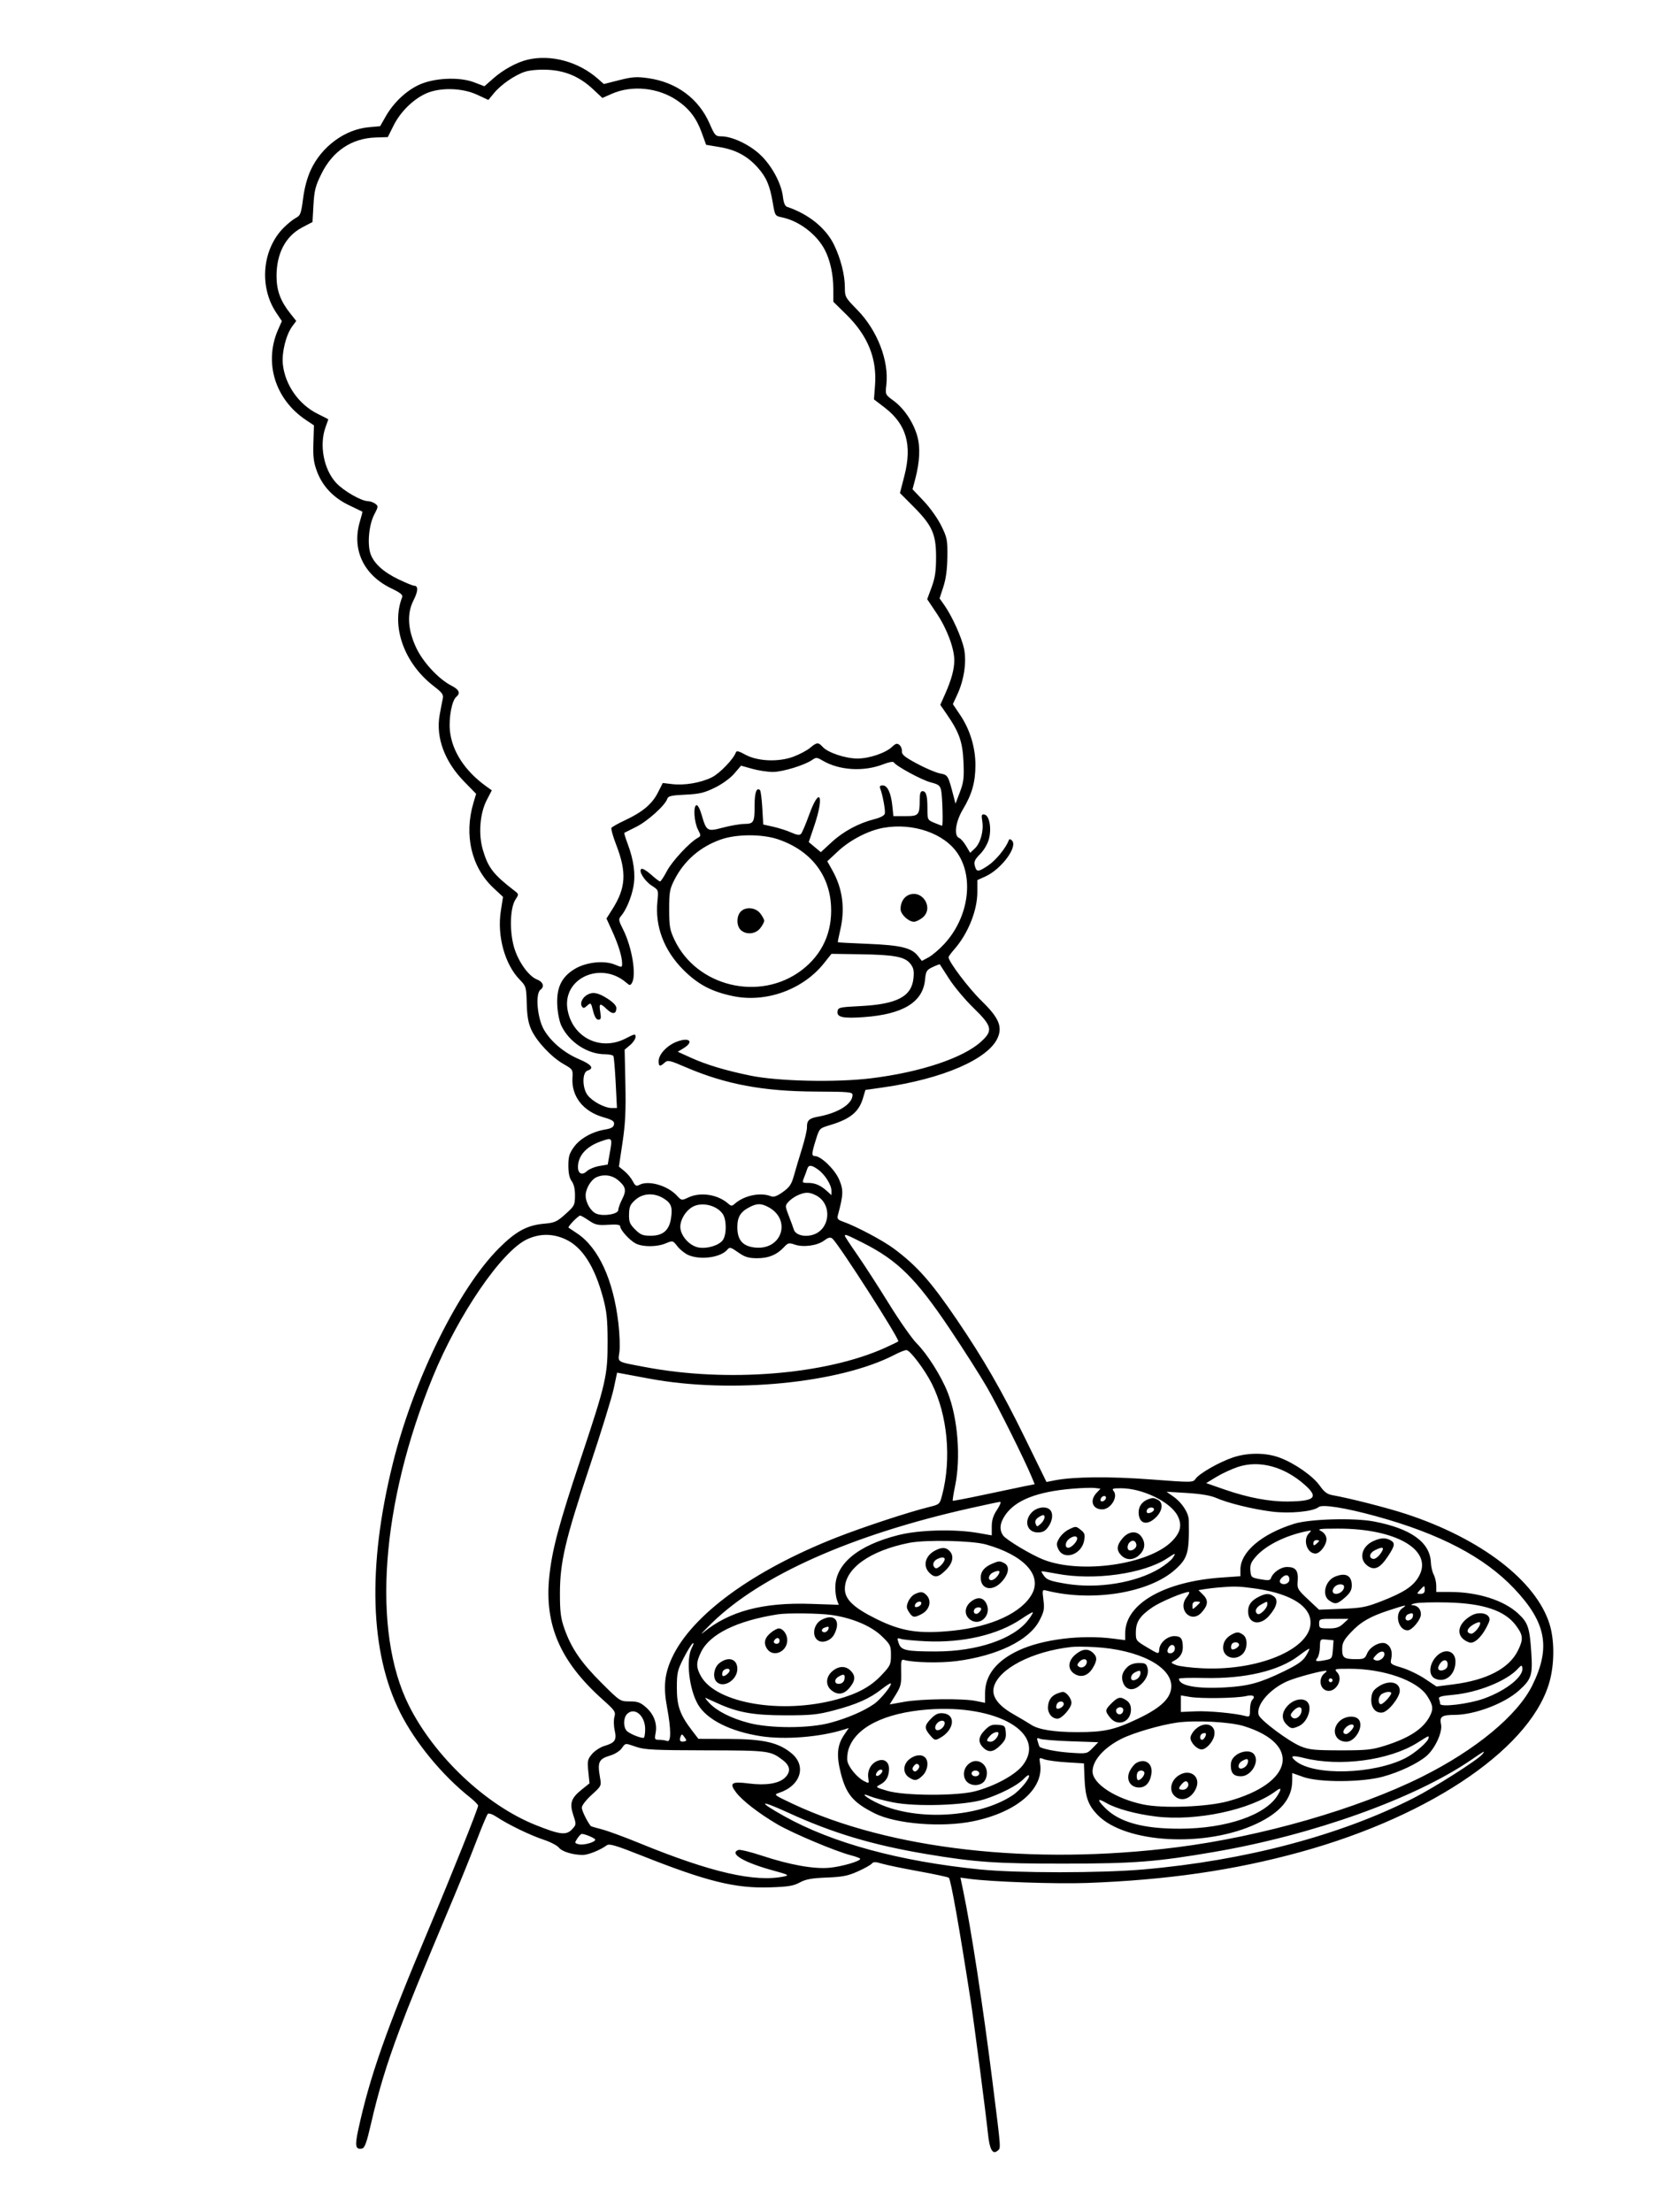 <svg xmlns="http://www.w3.org/2000/svg" width="864" height="1152" viewBox="0 0 864 1152" version="1.1">
	<path d="M 274.746 31.086 C 269.166 32.401, 262.086 36.275, 256.894 40.854 L 252.287 44.917 246.894 42.858 C 239.087 39.879, 225.758 40.548, 217.908 44.313 C 211.243 47.510, 204.885 53.597, 200.882 60.613 L 197.964 65.725 191.925 66.273 C 179.657 67.385, 167.575 76.273, 161.929 88.338 C 160.006 92.448, 158.579 97.703, 157.847 103.375 C 156.834 111.218, 156.459 112.229, 154.111 113.451 C 152.675 114.197, 149.805 116.509, 147.734 118.587 C 136.522 129.836, 134.822 149.332, 143.875 162.858 L 146.792 167.217 144.886 171.526 C 137.311 188.648, 143.181 207.902, 159.255 218.659 L 163.500 221.500 163.214 230.617 C 162.982 238.011, 163.339 240.830, 165.099 245.536 C 167.999 253.286, 173.732 259.300, 181.893 263.155 C 185.527 264.871, 188.596 266.346, 188.713 266.434 C 188.831 266.522, 188.268 268.781, 187.463 271.456 C 183.049 286.122, 189.330 299.488, 203.911 306.457 C 208.477 308.640, 209.906 309.797, 209.456 310.949 C 203.564 326.049, 210.377 345.314, 225.831 357.251 C 230.414 360.790, 231.081 361.729, 230.578 363.934 C 230.257 365.345, 229.526 369.147, 228.954 372.383 C 226.902 383.986, 231.519 396.533, 241.669 406.935 L 247.963 413.386 246.566 418.088 C 241.582 434.871, 245.531 451.676, 256.974 462.379 L 261.966 467.048 260.813 474.467 C 258.816 487.309, 262.895 502.154, 270.600 510.084 C 273.995 513.579, 274.088 513.892, 274.324 522.584 C 274.503 529.179, 275.125 532.728, 276.712 536.217 C 279.475 542.289, 287.144 550.469, 293.454 554.074 C 298.307 556.846, 298.403 556.993, 298.140 561.271 C 297.549 570.885, 303.622 578.695, 314.063 581.746 C 319.006 583.190, 320.015 583.849, 319.783 585.476 C 319.571 586.958, 318.408 587.638, 315.132 588.194 C 308.384 589.340, 302.122 592.849, 298.910 597.283 C 296.505 600.603, 296 602.291, 296 607.015 C 296 610.883, 296.566 613.501, 297.750 615.115 C 298.904 616.688, 299.484 619.258, 299.452 622.666 C 299.405 627.572, 299.154 628.055, 294.452 632.265 C 289.994 636.255, 288.878 636.753, 283.264 637.253 C 274.492 638.034, 268.660 641.200, 259.918 649.929 C 238.809 671.007, 215.429 718.405, 204.564 762.148 C 191.251 815.751, 192.609 860.640, 208.493 891.986 C 216.430 907.649, 230.302 924.473, 244.750 935.957 C 247.088 937.815, 249 939.772, 249 940.305 C 249 941.788, 235.260 976.123, 223.602 1003.773 C 200.943 1057.512, 192.535 1081.446, 186.511 1109.358 C 184.746 1117.540, 185.169 1119.502, 188.556 1118.844 C 189.939 1118.575, 190.953 1115.769, 193.197 1106.007 C 197.174 1088.707, 201.296 1075.139, 208.083 1057 C 213.421 1042.734, 217.709 1032.252, 236.511 987.500 C 240.209 978.700, 245.468 965.650, 248.199 958.500 C 250.929 951.350, 253.558 945.091, 254.041 944.590 C 254.563 944.050, 256.492 944.721, 258.790 946.243 C 264.781 950.207, 276.058 955.664, 283.111 958.012 C 286.625 959.181, 290.197 961.034, 291.050 962.129 C 292.665 964.204, 298.350 965.951, 303.500 965.954 C 306.335 965.956, 312.617 963.425, 316.070 960.890 C 317.325 959.968, 320.935 961.045, 334.070 966.260 C 367.955 979.714, 382.819 983.406, 400.814 982.839 C 410.454 982.535, 413.200 982.090, 416.500 980.299 C 419.637 978.596, 422.659 978.041, 430.510 977.728 C 438.767 977.398, 441.611 976.838, 446.746 974.534 C 450.170 972.997, 453.442 971.172, 454.018 970.478 C 454.862 969.462, 455.888 969.462, 459.283 970.482 C 461.602 971.178, 470.250 972.971, 478.500 974.465 C 486.750 975.959, 493.799 977.478, 494.164 977.841 C 495.200 978.868, 499.654 1003.950, 505.470 1041.500 C 507.219 1052.792, 513.485 1100.978, 514.536 1111.213 C 515.363 1119.267, 516.947 1122.119, 519.443 1120.047 C 521.324 1118.486, 521.485 1120.761, 516.911 1084.258 C 511.983 1044.930, 505.727 1004.154, 501.603 984.480 L 500.193 977.755 504.821 978.389 C 516.115 979.937, 550.006 981.132, 566 980.546 C 607.737 979.018, 642.720 973.950, 677.246 964.432 C 746.700 945.285, 799.242 908.789, 807.439 874 C 809.587 864.882, 809.426 853.588, 807.036 845.855 C 800.058 823.278, 771.336 801.214, 732.213 788.377 C 722.470 785.181, 702.888 780.182, 693.935 778.606 C 691.220 778.128, 689.646 776.952, 687.334 773.672 C 683.786 768.638, 674.299 762.004, 666.448 759.066 C 659.292 756.389, 649.847 756.357, 642.052 758.983 C 634.967 761.369, 624.614 767.285, 622.674 770.055 C 621.280 772.045, 621.098 772.048, 599.385 770.412 C 577.857 768.789, 558.987 768.970, 549.252 770.892 L 545.004 771.731 533.686 748.615 C 521.674 724.081, 512.250 707.725, 498.274 687.156 C 484.838 667.381, 477.578 659.195, 465.500 650.203 C 459.762 645.932, 445.743 638.501, 438.964 636.137 C 436.302 635.209, 435.865 634.639, 436.373 632.760 C 439.255 622.112, 439.337 619.622, 436.988 614.178 C 434.723 608.927, 427.537 602, 424.356 602 C 422.575 602, 422.659 600.688, 424.896 593.521 C 426.751 587.577, 426.794 587.532, 432.131 585.937 C 442.763 582.761, 447.303 579.074, 449.423 571.897 L 450.697 567.580 459.599 566.315 C 491.015 561.848, 514.995 551.437, 519.678 540.229 C 522.107 534.415, 520.022 529.783, 511.040 521.039 C 504.457 514.630, 494 500.773, 494 498.457 C 494 498.076, 495.321 496.260, 496.935 494.422 C 504.148 486.206, 509 474.172, 509 464.495 L 509 458.304 513.133 456.440 C 521.563 452.638, 530.308 440.780, 526.983 437.658 C 526.089 436.818, 525.636 436.806, 525.337 437.614 C 523.823 441.697, 518.553 448.108, 514.506 450.788 C 509.294 454.240, 508.523 454.220, 507.616 450.605 C 507.146 448.734, 507.777 447.423, 510.415 444.785 C 512.387 442.813, 514.320 439.525, 515.007 436.974 C 516.498 431.435, 515.292 424.680, 512.724 424.185 C 511.193 423.890, 511.036 424.371, 511.570 427.714 C 512.378 432.764, 510.630 439.059, 507.641 441.868 L 505.259 444.105 503.149 440.529 C 501.989 438.562, 500.355 436.690, 499.520 436.369 C 496.628 435.260, 497.621 427.871, 501.535 421.371 C 506.192 413.639, 508 407.220, 508 398.424 C 508 389.270, 505.170 379.942, 500.106 372.410 L 496.246 366.667 498.562 361.670 C 502.096 354.041, 503.483 344.643, 502.075 337.861 C 500.841 331.918, 495.798 320.773, 491.759 315.062 L 489.327 311.624 491.300 305.562 C 492.645 301.427, 493.309 296.475, 493.386 289.986 C 493.492 281.125, 493.273 280.011, 490.192 273.746 C 488.343 269.985, 484.318 264.322, 481.062 260.901 L 475.239 254.781 476.606 249.641 C 479.030 240.529, 479.386 232.841, 477.660 226.901 C 475.586 219.767, 470.758 212.610, 465.363 208.671 C 461.037 205.513, 461.022 205.480, 461.596 200.483 C 463.048 187.847, 456.917 172.012, 446.434 161.321 C 440.198 154.961, 440 154.599, 440 149.589 C 440 143.124, 437.787 134.481, 434.316 127.393 C 430.063 118.706, 421.056 111.448, 409.890 107.709 C 408.836 107.356, 408.099 105.573, 407.758 102.547 C 406.957 95.435, 401.741 85.878, 395.598 80.264 C 389.929 75.083, 381.131 71, 375.634 71 C 372.660 71, 372.250 70.553, 369.561 64.379 C 363.889 51.360, 352.332 42.801, 337.605 40.714 C 331.533 39.854, 329.337 40.002, 322.500 41.734 L 314.500 43.762 311.290 40.946 C 301.178 32.079, 286.891 28.223, 274.746 31.086 M 273.396 37.359 C 268.099 39.093, 260.933 44.045, 257.246 48.518 L 254.339 52.045 248.419 49.300 C 240.647 45.697, 229.033 45.436, 221.824 48.703 C 215.133 51.735, 208.530 58.252, 205.008 65.300 L 201.963 71.394 195.591 71.602 C 183.177 72.006, 173.259 78.650, 167.414 90.477 C 164.273 96.833, 163.684 99.132, 163.250 106.749 L 162.744 115.620 157.452 118.391 C 148.730 122.957, 143.982 131.966, 144.022 143.876 C 144.047 151.298, 146.062 156.766, 151.135 163.170 L 154.276 167.136 152.203 169.939 C 148.977 174.303, 146.673 183.539, 147.298 189.600 C 148.419 200.460, 155.648 210.724, 165.608 215.597 C 168.574 217.048, 170.993 218.294, 170.985 218.367 C 170.977 218.440, 170.321 220.300, 169.529 222.500 C 166.187 231.775, 168.595 244.435, 175.026 251.413 C 178.938 255.657, 188.257 261, 191.746 261 C 192.775 261, 194.418 261.585, 195.397 262.301 C 197.086 263.536, 197.060 263.823, 194.871 268.023 C 192.176 273.193, 191.217 283.096, 192.912 288.234 C 194.567 293.247, 199.559 297.847, 207.472 301.650 C 211.306 303.492, 214.971 305, 215.615 305 C 217.909 305, 217.811 307.836, 215.351 312.632 C 211.852 319.454, 212.333 327.896, 216.756 337.315 C 220.303 344.869, 228.470 353.669, 235.050 357.026 C 239.182 359.134, 239.965 360.954, 237.588 362.927 C 235.380 364.759, 233.688 373.625, 234.287 380.224 C 235.264 391.003, 242.066 401.486, 253.314 409.551 L 256.128 411.569 253.498 416.638 C 249.942 423.491, 249.076 434.309, 251.433 442.419 C 254.161 451.802, 256.923 455.393, 267.890 463.810 C 270.244 465.618, 270.253 465.685, 268.469 468.407 C 265.575 472.824, 265.265 485.220, 267.836 493.687 C 270.064 501.020, 275.437 508.455, 279.673 510.066 C 282.840 511.270, 283.692 513.773, 281.484 515.388 C 278.687 517.433, 279.823 530.316, 283.327 536.295 C 286.979 542.527, 293.851 548.287, 301.525 551.548 C 308.102 554.343, 309.613 556.353, 306 557.500 C 303.114 558.416, 303.174 566.680, 306.095 570.393 C 308.667 573.663, 314.990 577, 318.614 577 L 321.308 577 320.644 563.889 C 320.280 556.678, 319.734 550.378, 319.431 549.889 C 319.129 549.400, 317.189 549, 315.119 549 C 306.087 549, 296.569 542.817, 292.402 534.243 C 291.350 532.077, 290.434 527.550, 290.230 523.500 C 289.767 514.339, 292.398 508.809, 299.197 504.651 C 305.148 501.011, 314.599 499.970, 320.252 502.332 C 323.921 503.865, 324 503.852, 323.994 501.699 C 323.986 498.223, 322.093 492.051, 318.845 484.905 L 315.847 478.311 318.891 473.510 C 325.980 462.332, 326.463 454.322, 320.915 439.935 C 319.237 435.586, 318.121 431.613, 318.434 431.107 C 318.746 430.601, 321.970 428.798, 325.598 427.101 C 334.648 422.866, 339.627 418.670, 342.625 412.752 L 345.165 407.741 350.064 408.321 C 356.517 409.085, 365.001 407.637, 370.720 404.794 C 374.836 402.748, 382.072 395.232, 383.251 391.777 C 383.572 390.838, 384.842 391.143, 388.045 392.927 C 394.419 396.477, 405.483 396.957, 413.266 394.020 C 416.437 392.824, 420.327 390.755, 421.910 389.422 C 425.399 386.486, 426.178 386.434, 428.481 388.979 C 431.157 391.936, 440.339 395, 446.527 395 C 452.705 395, 461.146 392.151, 464.611 388.896 C 466.519 387.103, 467.213 386.932, 468.441 387.951 C 469.267 388.636, 469.842 390.126, 469.721 391.262 C 469.546 392.901, 471.153 394.219, 477.500 397.640 C 481.900 400.011, 487.300 402.311, 489.500 402.751 C 493.754 403.601, 493.733 403.566, 496.710 415 L 497.621 418.500 499.904 412.500 C 501.850 407.386, 502.128 405.096, 501.788 397 C 501.345 386.488, 499.618 381.456, 493.299 372.276 L 489.703 367.052 492.264 361.276 C 495.500 353.977, 496.987 348.499, 496.994 343.855 C 497.004 337.665, 493.181 327.438, 487.913 319.562 L 482.879 312.036 485.190 305.768 C 487.001 300.853, 487.500 297.450, 487.500 290 C 487.500 278.082, 485.464 273.581, 475.594 263.683 L 468.688 256.757 470.981 247.861 C 475.144 231.715, 472.026 220.883, 460.726 212.239 L 455.156 207.977 455.712 200.630 C 456.769 186.655, 451.968 174.814, 440.790 163.825 L 434 157.151 433.988 150.325 C 433.975 142.982, 432.343 135.494, 429.599 130.190 C 425.395 122.064, 416.190 115.047, 407.316 113.203 C 403.643 112.440, 403.617 112.399, 402.440 105.468 C 400.906 96.433, 399.051 92.169, 394.431 87.055 C 389.144 81.204, 383.153 78.004, 374.871 76.608 L 367.744 75.407 365.458 69.094 C 362.697 61.469, 358.959 56.587, 352.552 52.241 C 342.737 45.584, 329.071 44.221, 318.594 48.856 L 313.720 51.012 308.828 46.436 C 301.857 39.915, 294.323 36.717, 285.020 36.329 C 280.563 36.143, 275.829 36.563, 273.396 37.359 M 422.981 395.726 C 419.083 398.456, 407.652 401.957, 402.566 401.979 C 399.852 401.991, 394.999 401.261, 391.782 400.359 L 385.933 398.718 382.425 402.817 C 380.358 405.231, 376.211 408.248, 372.335 410.156 C 366.796 412.883, 364.352 413.463, 356.906 413.819 C 349.527 414.172, 347.964 414.537, 347.493 416.022 C 346.437 419.350, 337.290 427.603, 331.385 430.557 C 328.148 432.176, 325.344 433.581, 325.152 433.681 C 324.961 433.781, 325.710 436.281, 326.816 439.237 C 330.089 447.985, 331.075 455.229, 329.875 461.718 C 328.810 467.479, 325.998 474.097, 323.317 477.152 C 322.037 478.610, 322.170 479.401, 324.442 483.885 C 329.183 493.241, 331.592 507.934, 329.046 511.960 C 328.243 513.229, 327.885 513.212, 326.311 511.831 C 313.043 500.185, 292.703 509.404, 295.569 525.765 C 298.119 540.322, 312.749 547.565, 325.861 540.762 C 330.587 538.310, 331 538.246, 331 539.959 C 331 540.984, 329.721 542.899, 328.157 544.214 L 325.314 546.606 325.695 564.553 C 325.992 578.541, 325.662 585.258, 324.199 595 L 322.322 607.500 325.181 609.838 C 326.753 611.124, 328.721 613.494, 329.554 615.105 C 330.817 617.546, 331.385 617.864, 332.969 617.017 C 337.680 614.495, 347.618 617.326, 352.484 622.577 C 354.913 625.198, 355.022 625.217, 358.380 623.624 C 364.770 620.592, 373.743 621.947, 379.250 626.776 C 380.823 628.155, 381.177 628.155, 382.750 626.776 C 387.622 622.504, 396.061 620.775, 401.500 622.935 C 402.967 623.517, 404.626 622.925, 407.723 620.714 C 411.214 618.222, 412.215 616.731, 413.503 612.100 C 414.360 609.020, 416.254 602.675, 417.712 598 C 419.170 593.325, 420.320 588.375, 420.269 587 C 420.143 583.585, 421.420 582.324, 425.786 581.556 C 436.380 579.691, 444.002 574.928, 443.999 570.173 C 443.998 568.670, 442.047 568.492, 424.749 568.423 C 397.497 568.314, 377.918 564.656, 357.337 555.828 C 348.591 552.076, 347.770 551.898, 346.121 553.390 C 343.686 555.594, 343 555.416, 343 552.577 C 343 549.080, 347.368 544.407, 352.452 542.465 C 359.032 539.952, 361.619 542.437, 355.988 545.861 L 352.976 547.693 359.738 550.767 C 367.837 554.450, 377.840 557.459, 390.873 560.134 C 405.248 563.083, 435.252 563.754, 453.500 561.534 C 479.165 558.410, 501.427 551.029, 510.845 542.521 C 517.292 536.697, 516.798 534.419, 507.026 524.906 C 502.641 520.637, 496.945 513.849, 494.369 509.822 C 491.793 505.795, 489.587 502.368, 489.466 502.207 C 489.346 502.046, 487.669 502.667, 485.738 503.588 C 482.558 505.104, 482.185 505.724, 481.754 510.205 C 480.632 521.890, 470.311 528.189, 449.878 529.660 C 439.036 530.441, 435.756 529.735, 436.185 526.715 C 436.484 524.615, 437.097 524.470, 448 523.919 C 467.209 522.949, 474.824 518.934, 475.741 509.297 C 476.104 505.475, 475.768 503.957, 474.089 501.831 C 471.231 498.210, 465.708 497.180, 447.763 496.920 L 433.026 496.706 429.126 501.603 C 418.211 515.310, 399.031 522.270, 381.881 518.747 C 370.668 516.444, 363.536 512.688, 355.924 505.076 C 345.849 495.001, 341.075 482.479, 342.373 469.533 C 342.978 463.503, 342.977 463.499, 339.521 461.262 C 335.652 458.757, 332.376 453.504, 334.041 452.474 C 334.610 452.123, 336.860 453.447, 339.041 455.418 C 341.221 457.388, 343.342 458.999, 343.753 458.998 C 344.164 458.996, 345.776 456.553, 347.336 453.568 C 349.975 448.517, 359.111 438.687, 363.354 436.333 C 365.123 435.351, 365.130 435.153, 363.504 432.007 C 361.502 428.136, 360.957 419.903, 362.663 419.301 C 363.348 419.060, 364.461 421.074, 365.369 424.196 C 367.914 432.946, 368.271 433.163, 376.500 430.976 C 380.350 429.953, 385.364 429.089, 387.643 429.058 C 392.621 428.988, 393 428.275, 393 418.977 C 393 412.685, 394.095 409.769, 395.817 411.479 C 396.192 411.852, 396.725 416.027, 397 420.757 L 397.500 429.357 402.788 430.544 C 405.697 431.197, 409.875 432.542, 412.072 433.532 C 414.879 434.798, 416.381 435.019, 417.124 434.276 C 417.705 433.695, 419.603 429.268, 421.341 424.440 C 426.903 408.982, 429.447 414.153, 424.077 430 L 421.196 438.500 424.340 441.134 L 427.484 443.767 433.039 438.634 C 439.140 432.995, 447.043 428.715, 455.206 426.628 C 458.614 425.757, 460.617 424.683, 460.828 423.614 C 461.159 421.934, 459.690 413.963, 458.457 410.748 C 457.960 409.453, 458.291 409, 459.732 409 C 462.203 409, 464.027 412.919, 464.735 419.750 L 465.280 425 471.523 425 C 478.547 425, 478.960 424.515, 478.986 416.250 C 478.996 413.290, 479.423 412, 480.393 412 C 482.351 412, 483 414.257, 483 421.068 C 483 426.909, 483.039 426.990, 486.622 428.487 C 488.614 429.319, 490.414 430, 490.622 430 C 491.229 430, 490.824 414.783, 490.132 411.565 C 489.593 409.063, 488.794 408.450, 484.719 407.411 C 480.126 406.239, 466.730 398.990, 465.509 397.015 C 465.159 396.449, 462.989 396.822, 460.173 397.932 C 449.898 401.982, 437.135 401.227, 428.361 396.050 C 425.467 394.343, 424.996 394.314, 422.981 395.726 M 460.121 431.071 C 452.298 432.452, 442.769 437.369, 436.405 443.309 L 430.843 448.500 433.516 453.267 C 438.865 462.803, 440.212 473.213, 437.559 484.492 C 436.784 487.787, 436.239 490.572, 436.348 490.681 C 436.456 490.790, 443.510 491.161, 452.023 491.506 C 469.053 492.196, 474.725 493.563, 478.040 497.778 L 480.102 500.400 483.637 498.496 C 485.581 497.449, 489.309 494.254, 491.922 491.395 C 504.361 477.785, 507.348 457.417, 498.798 444.508 C 491.833 433.994, 475.572 428.344, 460.121 431.071 M 375.666 437.074 C 364.860 440.791, 356.408 448.055, 351.316 458 C 348.782 462.948, 348.500 464.503, 348.500 473.500 C 348.500 482.271, 348.831 484.207, 351.196 489.253 C 362.703 513.807, 395.720 521.764, 417.483 505.228 C 428.245 497.051, 433.548 485.427, 432.796 471.662 C 431.896 455.197, 421.898 442.693, 405.110 437.037 C 396.925 434.280, 383.741 434.296, 375.666 437.074 M 473.315 466.016 C 470.699 467.059, 469 469.951, 469 473.362 C 469 476.087, 473.126 480, 476 480 C 476.952 480, 478.916 479.067, 480.365 477.927 C 486.511 473.093, 480.603 463.111, 473.315 466.016 M 385.655 474.829 C 383.458 477.256, 383.550 482.283, 385.829 484.345 C 388.680 486.925, 393.494 486.458, 395.927 483.365 C 397.067 481.916, 398 480.177, 398 479.500 C 398 478.823, 397.067 477.084, 395.927 475.635 C 393.415 472.441, 388.187 472.031, 385.655 474.829 M 305.762 518.073 C 303.291 519.513, 301.978 522.346, 303.009 524.014 C 303.738 525.194, 304.190 525.138, 305.810 523.672 C 307.686 521.975, 307.777 522.057, 308.886 526.461 C 309.651 529.499, 310.563 531, 311.642 531 C 312.964 531, 313.140 530.278, 312.616 527 C 311.866 522.308, 312.433 522.083, 316.114 525.609 C 319.023 528.396, 321 528.117, 321 524.919 C 321 523.670, 319.292 521.873, 316.304 519.978 C 311.396 516.865, 308.678 516.374, 305.762 518.073 M 312.759 594.423 C 305.242 597.106, 301 601.920, 301 607.768 C 301 611.167, 303.148 612.209, 305.534 609.968 C 306.716 608.858, 309.665 607.611, 312.088 607.198 L 316.494 606.446 317.603 600.246 C 319.024 592.303, 318.950 592.214, 312.759 594.423 M 420.387 608.750 C 420.085 609.712, 419.424 611.534, 418.919 612.797 C 417.639 615.996, 417.642 616, 421.066 616 C 424.528 616, 427.458 617.301, 430.750 620.299 L 433 622.349 433 620.042 C 433 616.983, 429.547 611.526, 426.025 609.018 C 422.546 606.540, 421.103 606.472, 420.387 608.750 M 310.420 613.145 C 307.708 614.460, 305 619.112, 305 622.454 C 305 626.350, 307.726 630.945, 310.710 632.080 C 314.516 633.527, 322 632.213, 322 630.098 C 322 629.177, 322.900 626.657, 324 624.500 C 326.358 619.875, 325.952 617.979, 321.870 614.544 C 318.680 611.860, 314.197 611.312, 310.420 613.145 M 415.500 622.403 C 413.850 623.131, 411.661 624.668, 410.636 625.818 C 408.815 627.861, 408.819 628.033, 410.823 633.205 C 411.951 636.117, 413.116 639.294, 413.412 640.265 C 414.264 643.066, 418.854 644.346, 423.298 643.023 C 432.450 640.296, 433.580 626.937, 425.033 622.517 C 421.489 620.684, 419.448 620.660, 415.500 622.403 M 330.866 624.829 C 328.215 627.197, 327.684 628.414, 327.600 632.309 C 327.514 636.297, 327.966 637.427, 330.769 640.230 C 333.572 643.034, 334.737 643.500, 338.939 643.500 C 345.266 643.500, 348.520 640.689, 349.461 634.408 C 350.338 628.563, 349.571 626.516, 345.580 624.050 C 340.658 621.007, 334.795 621.318, 330.866 624.829 M 361.030 628.279 C 356.955 630.341, 353.749 635.948, 354.381 639.906 C 355.084 644.309, 359.429 648.802, 363.772 649.617 C 368.214 650.450, 374.516 648.529, 376.464 645.748 C 378.492 642.852, 378.438 635.071, 376.369 632.117 C 373.284 627.712, 365.834 625.849, 361.030 628.279 M 390.500 628.536 C 385.663 630.993, 384 633.684, 384 639.055 C 384 645.874, 386.909 649.109, 393.559 649.684 C 407.448 650.885, 412.288 634.855, 399.961 628.480 C 396.346 626.610, 394.267 626.623, 390.500 628.536 M 298.510 635.990 C 296.935 637.634, 295.838 639.113, 296.073 639.276 C 296.308 639.440, 298.354 640.815, 300.619 642.332 C 311.773 649.802, 319.436 666.525, 322.064 689.135 C 322.707 694.664, 322.944 701.361, 322.592 704.018 C 321.845 709.647, 320.730 708.997, 336.144 711.920 C 378.734 719.999, 429.937 715.873, 460.940 701.863 C 464.482 700.263, 467.575 698.758, 467.814 698.520 C 468.723 697.610, 436.709 647.663, 433.521 645.017 C 432.423 644.107, 431.474 644.329, 429.163 646.038 C 425.588 648.681, 418.333 649.660, 413.865 648.103 C 410.899 647.069, 410.372 647.197, 408.264 649.472 C 404.571 653.454, 400.116 655.264, 394.140 655.210 C 389.731 655.171, 387.862 654.583, 384.408 652.148 C 380.568 649.441, 379.999 649.296, 378.816 650.722 C 375.441 654.793, 365.021 656.289, 358.635 653.621 C 356.819 652.862, 354.224 650.823, 352.866 649.089 C 350.408 645.947, 350.385 645.941, 346.731 647.468 C 342.095 649.405, 334.746 649.437, 331.069 647.536 C 327.892 645.893, 323 640.491, 323 638.626 C 323 637.754, 321.215 637.516, 316.750 637.793 C 311.306 638.130, 310.010 637.846, 306.706 635.590 C 304.619 634.166, 302.565 633, 302.143 633 C 301.720 633, 300.085 634.345, 298.510 635.990 M 274.489 645.353 C 261.318 651.486, 238.781 684.391, 225.417 717 C 198.396 782.931, 193.548 849.344, 212.929 888.092 C 226.230 914.685, 253.087 940.021, 278.950 950.372 C 291.581 955.428, 294.885 955.827, 297.855 952.659 C 300.180 950.180, 300.189 950.085, 298.574 945.221 C 296.526 939.056, 297.408 936.374, 302.948 931.921 L 307.020 928.649 306.394 922.539 C 305.823 916.968, 305.993 916.162, 308.325 913.391 C 309.731 911.719, 312.655 909.821, 314.822 909.171 C 320.339 907.519, 321.259 906.107, 320.120 901.040 C 319.603 898.740, 319.544 895.590, 319.988 894.041 C 320.733 891.443, 320.252 890.738, 313.782 884.945 C 291.767 865.235, 283.499 846.196, 286.057 821.105 C 287.478 807.167, 291.015 793.901, 302.483 759.500 C 315.606 720.132, 316.481 716.303, 316.439 698.500 C 316.411 687.156, 315.972 682.888, 314.125 676 C 309.690 659.462, 303.290 649.441, 294.571 645.381 C 287.925 642.286, 281.095 642.277, 274.489 645.353 M 440 643.570 C 440 643.884, 442.880 648.271, 446.400 653.320 C 449.920 658.369, 457.339 669.842, 462.886 678.815 C 468.433 687.788, 474.977 697.135, 477.428 699.586 C 482.922 705.080, 490.218 716.633, 493.556 725.124 C 498.818 738.508, 500.459 759.022, 497.438 773.647 C 496.579 777.806, 496.016 781.340, 496.188 781.500 C 496.360 781.660, 503.475 780.302, 512 778.483 C 520.525 776.664, 530.054 774.661, 533.176 774.032 L 538.852 772.889 537.330 769.195 C 533.645 760.248, 519.838 732.552, 514.051 722.500 C 510.568 716.450, 501.844 702.745, 494.664 692.045 C 476.979 665.688, 467.467 656.285, 449.203 647.102 C 440.860 642.907, 440 642.577, 440 643.570 M 465.960 705.459 C 437.383 720.351, 380.804 725.874, 338.226 717.929 C 332.327 716.828, 326.124 715.674, 324.442 715.364 L 321.383 714.801 319.610 723.150 C 318.634 727.743, 312.953 746.125, 306.984 764 C 294.309 801.959, 291.603 813.576, 291.612 830 C 291.616 839.391, 292.036 842.692, 293.897 848 C 297.480 858.220, 302.599 865.727, 313.160 876.250 C 322.919 885.975, 322.957 886, 327.937 886 C 332.077 886, 333.524 886.521, 336.404 889.050 C 340.533 892.675, 342.365 897.539, 341.446 902.438 C 340.823 905.758, 340.949 906, 343.307 906 C 344.698 906, 346.548 906.273, 347.418 906.607 C 349.560 907.429, 349.549 900.587, 347.392 889.078 C 345.390 878.397, 346.080 871.605, 350.027 863.148 C 360.387 840.944, 392.047 817.813, 435.500 800.699 C 449.284 795.270, 473.281 787.366, 483.947 784.742 C 489.335 783.416, 489.408 783.348, 490.687 778.451 C 495.595 759.649, 493.460 736.787, 485.277 720.525 C 481.602 713.221, 473.865 702.992, 472.057 703.047 C 471.201 703.072, 468.457 704.158, 465.960 705.459 M 644.703 763.900 C 641.515 764.952, 636.490 767.277, 633.535 769.068 L 628.164 772.323 637.706 775.647 C 649.904 779.895, 661.203 782.026, 670.860 781.900 C 684.951 781.716, 686.887 779.711, 679.368 773.093 C 668.643 763.653, 655.786 760.243, 644.703 763.900 M 558.500 775.236 C 540.137 776.777, 528.938 781.153, 523.581 788.883 C 520.683 793.065, 520.309 796.568, 522.436 799.605 C 524.024 801.872, 537.235 809.775, 543.500 812.206 C 563.009 819.775, 598.173 814.760, 610.246 802.687 C 614.874 798.060, 615.765 794.096, 613.262 789.273 C 609.510 782.044, 594.957 775, 583.772 775 C 579.500 775, 578.934 775.215, 579.960 776.452 C 582.469 779.474, 578.426 786, 574.045 786 C 568.938 786, 567.334 781.402, 571.059 777.437 L 573.119 775.244 570.309 774.863 C 568.764 774.653, 563.450 774.821, 558.500 775.236 M 611.148 779.371 C 615.574 782.480, 619.051 787.848, 619.117 791.673 C 619.409 808.563, 618.636 811.386, 612.101 817.290 C 598.651 829.441, 569.084 834.306, 545.117 828.312 C 542.768 827.725, 542.744 827.794, 543.414 833.155 C 544.011 837.932, 543.750 839.251, 541.267 844.003 C 535.938 854.205, 519.321 862.281, 498.046 865.010 C 489.544 866.101, 475.557 865.789, 470.828 864.404 C 469.369 863.977, 469.178 864.791, 469.328 870.794 C 469.481 876.897, 469.153 878.233, 466.425 882.622 L 463.350 887.571 470.925 886.217 C 479.802 884.630, 501.431 884.370, 508.250 885.768 L 513 886.742 513 881.772 C 513 872.396, 518.911 864.854, 530.500 859.445 C 542.890 853.662, 562.985 851.155, 579.750 853.300 L 586 854.099 586 850.451 C 586 835.234, 606.248 823.563, 636.250 821.488 L 646 820.813 646 817.357 C 646 808.197, 657.037 798.790, 674 793.493 C 682.034 790.984, 705.117 790.317, 715.500 792.294 C 734.857 795.980, 744.804 803.156, 745.201 813.723 C 745.277 815.760, 745.936 818.568, 746.664 819.963 C 747.392 821.359, 747.990 823.962, 747.994 825.750 L 748 829 755.042 829 C 769.511 829, 783.086 833.273, 790.590 840.189 C 795.793 844.986, 796.650 847.527, 797.494 860.657 C 798.247 872.366, 797.569 874.446, 791.101 880.290 C 783.553 887.109, 768.051 892.983, 757.520 893.015 C 750.877 893.036, 749.605 893.924, 750.484 897.929 C 751.368 901.951, 747.302 910.726, 742.800 914.515 C 738.139 918.437, 728.704 922.888, 720.144 925.204 C 709.116 928.188, 686.953 928.267, 678.750 925.353 L 673 923.310 672.978 927.405 C 672.929 936.524, 666.924 943.767, 654.552 949.627 C 627.929 962.240, 586.105 959.981, 571.655 945.151 C 566.781 940.149, 565.216 935.839, 564.829 926.360 L 564.500 918.275 555.500 917.721 C 550.550 917.416, 545.295 916.703, 543.821 916.135 C 541.208 915.129, 541.155 915.182, 541.667 918.338 C 543.799 931.474, 529.587 943.731, 506.792 948.416 C 490.532 951.758, 466.612 949.840, 455.559 944.308 C 444.254 938.650, 440.665 934.374, 437.838 923.194 C 435.539 914.103, 436.011 908.736, 439.572 903.490 L 442.040 899.853 439.770 900.578 C 427.238 904.583, 408.762 906.074, 396.142 904.099 C 380.308 901.622, 368.121 895.476, 363.538 887.656 C 358.874 879.696, 357.151 864.252, 360.247 858.150 C 361.351 855.973, 361.484 855.184, 360.625 855.897 C 359.897 856.500, 357.772 860.009, 355.901 863.695 C 352.820 869.764, 352.500 871.201, 352.500 878.948 C 352.500 888.396, 354.146 893.013, 360.432 901.197 L 363.737 905.500 379.619 905.549 C 397.651 905.605, 405.406 907.381, 412.213 913.012 C 420.238 919.652, 416.945 929.971, 405.627 933.649 C 402.866 934.546, 403.147 934.767, 412.787 939.302 C 463.455 963.135, 537.515 971.512, 613 961.948 C 657.088 956.362, 706.870 942.040, 740.500 925.267 C 768.587 911.258, 790.326 893.259, 798.025 877.639 C 807.727 857.956, 805.291 844.917, 788.618 827.286 C 773.030 810.803, 749.811 798.649, 716.431 789.500 C 700.567 785.153, 688.603 783.255, 686.750 784.793 C 683.903 787.156, 671.579 788.336, 662.248 787.139 C 652.123 785.841, 639.457 782.718, 633.278 779.997 C 630.511 778.778, 625.343 777.909, 618.278 777.473 L 607.500 776.808 611.148 779.371 M 573.459 780.067 C 573.096 780.653, 573.040 781.373, 573.333 781.667 C 574.050 782.383, 576 781.121, 576 779.941 C 576 778.663, 574.274 778.748, 573.459 780.067 M 598 780.709 C 594.892 781.852, 593 784.405, 593 787.455 C 593 793.533, 597.361 794.792, 602.077 790.077 C 605.481 786.673, 605.930 782.568, 603.066 781.035 C 600.969 779.913, 600.286 779.869, 598 780.709 M 505 785.440 C 443.677 799.200, 396.194 820.324, 370.758 845.161 C 366.216 849.596, 364.170 851.853, 366.210 850.178 C 379.826 838.997, 397.248 834.359, 422.422 835.214 L 436.838 835.703 435.919 833.287 C 435.413 831.957, 435.010 828.987, 435.022 826.685 C 435.086 814.431, 446.717 804.747, 467.789 799.402 C 478.667 796.642, 497.243 796.156, 509.500 798.309 L 516.500 799.539 516.500 794.947 C 516.500 791.605, 517.253 789.216, 519.264 786.177 C 520.901 783.703, 521.513 782.038, 520.764 782.093 C 520.069 782.144, 512.975 783.650, 505 785.440 M 537.455 787.455 C 533.045 791.865, 534.797 798, 540.467 798 C 543.075 798, 544.344 797.326, 545.932 795.096 C 548.242 791.852, 548.616 788.016, 546.800 786.200 C 544.782 784.182, 540.098 784.811, 537.455 787.455 M 597.459 786.067 C 597.096 786.653, 597.050 787.384, 597.357 787.690 C 598.179 788.513, 601 787.229, 601 786.031 C 601 784.674, 598.303 784.701, 597.459 786.067 M 540.529 790.355 C 539.316 791.242, 538.911 792.327, 539.358 793.492 C 540.013 795.198, 540.125 795.197, 542.021 793.481 C 544.006 791.685, 544.707 789, 543.191 789 C 542.746 789, 541.548 789.610, 540.529 790.355 M 556.449 796.551 C 554.770 797.380, 552.608 799.394, 551.643 801.027 C 550.131 803.588, 550.070 804.375, 551.202 806.748 C 554.042 812.704, 563.226 809.644, 564.607 802.282 C 565.176 799.246, 564.919 798.353, 563.033 796.826 C 560.338 794.644, 560.316 794.643, 556.449 796.551 M 688 797.288 C 689.489 798.038, 690.620 799.570, 690.798 801.078 C 691.152 804.096, 687.615 809, 685.082 809 C 680.677 809, 678.359 801.784, 681.693 798.450 C 683.284 796.858, 683.179 796.800, 679.943 797.486 C 669.128 799.778, 659.096 804.848, 654.083 810.559 C 651.524 813.473, 650.951 814.918, 651.195 817.843 C 651.490 821.367, 651.668 821.522, 656.452 822.391 C 660.312 823.092, 661.502 822.995, 661.849 821.952 C 662.875 818.875, 666.972 816, 670.332 816 C 674.789 816, 676.252 817.916, 675.837 823.207 C 675.516 827.299, 675.769 827.752, 681.228 832.874 L 686.956 838.248 698.728 837.785 C 709.263 837.370, 711.462 836.945, 719.661 833.734 C 731.298 829.177, 736.070 826, 738.935 820.902 C 746.565 807.326, 727.345 795.975, 696.792 796.015 C 687.054 796.027, 685.844 796.203, 688 797.288 M 584.589 801.077 C 581.482 804.769, 581.314 807.314, 584 810 C 586.703 812.703, 590.572 812.518, 593.545 809.545 C 596.364 806.727, 596.682 803.419, 594.443 800.223 C 592.124 796.911, 587.777 797.287, 584.589 801.077 M 556.750 801.392 C 554.685 802.960, 554.418 806, 556.345 806 C 557.946 806, 561 802.832, 561 801.171 C 561 799.627, 558.934 799.734, 556.750 801.392 M 715.452 802.406 C 708.896 805.262, 707.370 812.231, 712.557 815.629 C 716.012 817.893, 718.845 816.459, 722.845 810.421 C 726.510 804.887, 726.719 803.455, 724.066 802.035 C 721.533 800.680, 719.183 800.781, 715.452 802.406 M 473.500 803.432 C 453.053 807.470, 440 816.815, 440 827.416 C 440 832.845, 444.579 837.218, 456.372 843.052 C 469.522 849.557, 478.509 850.953, 495.994 849.204 C 516.422 847.162, 532.393 839.711, 537.585 829.800 C 542.696 820.045, 533.014 809.783, 513.505 804.277 C 506.261 802.233, 482.152 801.723, 473.500 803.432 M 588.038 803.454 C 587.344 804.290, 587.045 805.675, 587.373 806.530 C 588.179 808.631, 592.254 806.551, 591.810 804.265 C 591.378 802.038, 589.541 801.643, 588.038 803.454 M 684 803.622 C 684 804.951, 684.271 805.020, 685.500 804 C 686.325 803.315, 687 802.585, 687 802.378 C 687 802.170, 686.325 802, 685.500 802 C 684.675 802, 684 802.730, 684 803.622 M 486.775 807.559 C 481.803 810.257, 480.525 815.525, 484 819 C 486.813 821.813, 488.694 821.506, 492.600 817.600 C 496.318 813.882, 497 810.143, 494.429 807.571 C 492.493 805.636, 490.325 805.632, 486.775 807.559 M 716 807.294 C 713.167 808.728, 712.674 811.314, 715.144 811.789 C 716.078 811.969, 717.728 810.786, 718.962 809.053 C 721.346 805.706, 720.331 805.103, 716 807.294 M 607.775 811.557 C 595.515 819.588, 569.588 823.184, 550.408 819.514 C 546.135 818.696, 542.526 818.140, 542.388 818.279 C 542.250 818.417, 542.924 819.573, 543.885 820.848 C 545.312 822.739, 547.442 823.461, 555.452 824.770 C 571.898 827.458, 591.697 824.194, 603.907 816.782 C 606.881 814.977, 609.973 812.487, 610.779 811.250 C 612.573 808.494, 612.430 808.509, 607.775 811.557 M 487.750 812.080 C 485.749 813.246, 485.450 815.542, 487.162 816.600 C 488.296 817.301, 492 813.694, 492 811.889 C 492 810.716, 489.933 810.809, 487.750 812.080 M 516.500 814.386 C 512.619 816.077, 510.750 818.389, 510.750 821.500 C 510.750 827.879, 517.047 828.989, 521.896 823.465 C 525.436 819.433, 525.917 815.561, 523.066 814.035 C 520.657 812.746, 520.207 812.770, 516.500 814.386 M 516.750 819.080 C 514.529 820.374, 514.437 823.258, 516.631 822.823 C 518.848 822.384, 521.822 817.987, 519.872 818.030 C 519.117 818.047, 517.712 818.519, 516.750 819.080 M 667.552 821.591 C 666.481 822.662, 666.219 823.619, 666.829 824.229 C 668.366 825.766, 671.500 824.653, 671.500 822.570 C 671.500 820.005, 669.607 819.536, 667.552 821.591 M 695.357 820.992 C 690.145 823.095, 688.242 830.655, 692.223 833.443 C 695.345 835.630, 696.449 835.423, 700.465 831.896 C 703.127 829.559, 704 828.003, 704 825.596 C 704 820.461, 700.842 818.778, 695.357 820.992 M 695.200 826.200 C 693.424 827.976, 693.744 830, 695.800 830 C 697.906 830, 700 828.155, 700 826.300 C 700 824.667, 696.800 824.600, 695.200 826.200 M 634.500 826.675 C 632.300 826.861, 629.072 827.249, 627.326 827.537 L 624.153 828.062 626.639 830.548 C 629.440 833.350, 629.177 835.963, 625.711 839.750 C 620.289 845.673, 613.013 838.067, 618.016 831.707 C 619.187 830.218, 619.683 829, 619.118 829 C 616.517 829, 604.330 834.145, 600.149 837.009 C 593.675 841.442, 591.610 844.530, 591.550 849.863 C 591.501 854.216, 591.629 854.398, 597 857.621 C 603.577 861.568, 603.532 861.560, 603.735 858.870 C 603.993 855.446, 607.921 852, 611.567 852 C 615.028 852, 616 853.291, 616 857.891 C 616 860.926, 614.507 863.221, 611.500 864.805 C 609.613 865.800, 609.670 865.927, 612.500 867.061 C 614.150 867.723, 620.357 868.488, 626.293 868.762 C 657.392 870.198, 685.221 857.357, 682.331 842.906 C 680.767 835.084, 670.169 829.420, 652.678 827.057 C 645.049 826.026, 642.738 825.978, 634.500 826.675 M 739.500 828 C 737.743 829.941, 737.753 830, 739.845 830 C 741.333 830, 742 829.381, 742 828 C 742 826.900, 741.845 826, 741.655 826 C 741.465 826, 740.495 826.900, 739.500 828 M 476.321 830.189 C 475.123 830.768, 473.607 832.535, 472.952 834.115 C 471.966 836.495, 472.044 837.418, 473.404 839.494 C 475.309 842.401, 476.084 842.525, 479.928 840.537 C 484.196 838.330, 485.397 833.540, 482.429 830.571 C 480.634 828.777, 479.402 828.699, 476.321 830.189 M 655.500 831.549 C 651.593 833.551, 650 835.744, 650 839.120 C 650 845.564, 656.129 846.895, 660.882 841.482 C 664.952 836.846, 665.896 833.128, 663.456 831.344 C 661.080 829.607, 659.197 829.655, 655.500 831.549 M 505.691 834.028 C 502.098 836.855, 502.028 841.317, 505.541 843.619 C 510.650 846.966, 516.508 840.929, 513.751 835.158 C 512.129 831.762, 509.110 831.339, 505.691 834.028 M 476.610 835.573 C 476.190 836.669, 476.511 837.048, 477.671 836.823 C 478.586 836.645, 479.522 835.938, 479.750 835.250 C 480.363 833.411, 477.320 833.724, 476.610 835.573 M 621 836.155 C 621 838.247, 621.059 838.257, 623 836.500 C 624.100 835.505, 625 834.535, 625 834.345 C 625 834.155, 624.100 834, 623 834 C 621.619 834, 621 834.667, 621 836.155 M 656.750 835.572 C 653.994 837.067, 653.158 839.362, 654.964 840.477 C 656.195 841.238, 660 837.477, 660 835.500 C 660 833.714, 660.182 833.710, 656.750 835.572 M 737 834.934 C 734.975 835.399, 734.364 835.792, 735.550 835.868 C 738.270 836.043, 740 837.892, 740 840.623 C 740 843.433, 735.392 849, 733.066 849 C 728.253 849, 726.123 840.428, 730.223 837.557 C 733.189 835.479, 732.584 835.568, 723.378 838.562 C 713.368 841.819, 708.448 844.705, 703.192 850.407 C 699.757 854.134, 699 855.663, 699 858.871 C 699 863.338, 699.963 864, 706.460 864 C 710.269 864, 710.895 863.667, 711.971 861.070 C 713.511 857.352, 719.131 854.464, 721.921 855.958 C 724.349 857.257, 725.332 860.211, 724.539 863.823 C 723.953 866.492, 724.168 866.672, 730.051 868.434 C 733.418 869.443, 738.862 872.063, 742.147 874.257 L 748.121 878.246 756.919 877.118 C 774.438 874.871, 785.991 868.806, 790.566 859.455 C 793.454 853.551, 793.274 851.511, 789.405 846.345 C 783.675 838.692, 772.508 834.949, 754 834.476 C 746.575 834.287, 738.925 834.493, 737 834.934 M 507.500 838 C 506.419 839.749, 508.022 841.227, 509.589 839.926 C 510.365 839.282, 511 838.360, 511 837.878 C 511 836.672, 508.262 836.768, 507.500 838 M 532 842.998 C 519.742 851.336, 501.439 855.609, 482 854.671 C 476.225 854.392, 470.493 853.851, 469.263 853.469 C 467.152 852.813, 467.084 852.943, 468.068 855.765 C 469.343 859.422, 471.853 859.973, 487.292 859.989 C 508.876 860.011, 527.917 853.530, 535.508 843.578 C 537.032 841.580, 538.104 839.791, 537.889 839.601 C 537.675 839.412, 535.025 840.940, 532 842.998 M 405 840.666 C 383.705 844.020, 369.617 850.962, 365.079 860.337 C 362.467 865.732, 362.465 868.275, 365.066 872.903 C 372.993 887.008, 407.137 892.818, 435.879 884.954 C 446.637 882.011, 453.380 878.349, 459.016 872.390 C 463.691 867.446, 464 866.795, 464 861.876 C 464 856.922, 463.735 856.377, 459.201 852.006 C 453.694 846.698, 443.880 842.554, 433.140 841 C 426.691 840.067, 410.056 839.870, 405 840.666 M 733.250 840.662 C 732.563 840.940, 732 841.837, 732 842.657 C 732 844.728, 735.393 843.911, 735.812 841.739 C 736.149 839.987, 735.548 839.735, 733.250 840.662 M 766.500 841.167 C 758.471 845.608, 757.812 852.685, 765.186 855.292 C 767.540 856.124, 771.221 852.945, 774.027 847.656 C 776.028 843.884, 776.192 842.936, 775.077 841.592 C 773.556 839.760, 769.415 839.555, 766.500 841.167 M 427.763 843.565 C 423.633 845.806, 422.651 852.122, 426.095 854.290 C 428.627 855.884, 432.815 854.259, 434.482 851.035 C 438.151 843.939, 434.518 839.900, 427.763 843.565 M 687 845.500 C 687 847.830, 687.337 848, 691.948 848 C 695.841 848, 697.473 847.466, 699.595 845.500 L 702.292 843 694.646 843 C 687.157 843, 687 843.051, 687 845.500 M 767.177 846.038 C 763.880 848.043, 763.359 850.282, 766.083 850.736 C 767.641 850.996, 771.336 846.503, 770.822 844.974 C 770.645 844.447, 769.004 844.926, 767.177 846.038 M 429.250 847.662 C 427.560 848.344, 427.661 850, 429.393 850 C 430.159 850, 431.045 849.325, 431.362 848.500 C 431.950 846.967, 431.458 846.771, 429.250 847.662 M 401.694 850.026 C 398.223 852.757, 397.481 855.559, 399.440 858.549 C 402.597 863.367, 410 860.227, 410 854.071 C 410 851.021, 407.793 848, 405.563 848 C 404.852 848, 403.111 848.912, 401.694 850.026 M 641.500 851.155 C 638.484 852.804, 637 855.085, 637 858.069 C 637 863.135, 643.312 865.133, 647.160 861.285 C 649.743 858.702, 649.914 853.141, 647.465 851.351 C 645.260 849.738, 644.156 849.702, 641.500 851.155 M 403.667 853.667 C 402.516 854.817, 402.938 856, 404.500 856 C 405.325 856, 406 855.325, 406 854.500 C 406 852.938, 404.817 852.516, 403.667 853.667 M 687.405 857.708 C 687.353 860.026, 686.735 862.614, 686.033 863.461 C 684.563 865.231, 685.589 865.432, 690.786 864.393 C 693.598 863.830, 693.846 863.431, 694.161 858.973 L 694.500 854.160 691 853.828 C 687.514 853.496, 687.500 853.512, 687.405 857.708 M 641.373 856.469 C 641.032 857.359, 641.055 858.388, 641.424 858.758 C 642.270 859.604, 645.568 857.591, 645.303 856.391 C 644.943 854.766, 642.005 854.825, 641.373 856.469 M 609.200 857.200 C 608.540 857.860, 608 858.985, 608 859.700 C 608 861.536, 610.939 861.321, 611.664 859.433 C 612.491 857.279, 610.723 855.677, 609.200 857.200 M 558 857.646 C 537.462 859.957, 519.961 869.049, 517.549 878.662 C 516.377 883.331, 519.794 888.080, 527.500 892.493 C 531.350 894.698, 535.625 897.244, 537 898.151 C 540.845 900.689, 549.022 902, 561 902 C 575.078 902, 580.315 900.849, 592.500 895.076 C 604.801 889.248, 610 884.184, 610 878.032 C 610 867.667, 592.855 858.959, 570 857.715 C 565.325 857.460, 559.925 857.430, 558 857.646 M 676.527 862.120 C 666.099 870.117, 648.331 874.307, 626.986 873.805 C 619.842 873.637, 613.997 873.805, 613.998 874.179 C 614.008 877.862, 623.319 879.578, 638.445 878.686 C 650.349 877.983, 656.320 876.331, 668.721 870.308 C 675.711 866.914, 678.461 864.991, 680.085 862.362 C 681.264 860.455, 682.064 858.762, 681.864 858.601 C 681.664 858.439, 679.262 860.023, 676.527 862.120 M 560.077 861.589 C 556.137 864.904, 555.885 869.223, 559.493 871.587 C 562.895 873.817, 566.600 872.704, 569.027 868.723 C 571.475 864.709, 571.509 862.771, 569.171 860.655 C 566.569 858.300, 563.626 858.603, 560.077 861.589 M 716.519 861.979 C 714.879 863.791, 714.867 864.012, 716.377 864.591 C 718.267 865.316, 721 863.417, 721 861.378 C 721 859.369, 718.588 859.693, 716.519 861.979 M 747.589 863.077 C 744.096 867.228, 744.017 872.595, 747.426 874.148 C 752.707 876.554, 758 872.099, 758 865.250 C 758 859.244, 751.888 857.968, 747.589 863.077 M 374.635 866.073 C 371.767 868.329, 370.991 873.591, 373.200 875.800 C 376.778 879.378, 384 874.875, 384 869.065 C 384 863.854, 379.346 862.367, 374.635 866.073 M 561.937 865.576 C 560.854 866.881, 560.870 867.302, 562.031 868.019 C 563.652 869.021, 566 867.458, 566 865.378 C 566 863.513, 563.549 863.633, 561.937 865.576 M 750.636 865.507 C 749.736 866.407, 749 867.817, 749 868.641 C 749 870.834, 753.398 869.927, 753.834 867.644 C 754.373 864.814, 752.548 863.594, 750.636 865.507 M 587.267 867.966 C 584.473 870.569, 583.736 873.177, 584.917 876.282 C 586.274 879.850, 589.611 880.679, 592.870 878.258 C 596.640 875.460, 598.432 871.857, 597.635 868.681 C 597.053 866.363, 596.449 866, 593.170 866 C 590.781 866, 588.596 866.728, 587.267 867.966 M 790.605 868.878 C 784.813 875.295, 769.687 881.408, 756.698 882.581 C 750.501 883.140, 749.009 883.581, 749.448 884.724 C 749.751 885.516, 750 886.641, 750 887.225 C 750 889.172, 764.979 887.372, 773 884.460 C 784.653 880.230, 793.724 872.874, 792.822 868.384 C 792.549 867.025, 792.210 867.100, 790.605 868.878 M 433.431 870.306 C 430.042 873.221, 429.843 877.644, 432.986 880.190 C 436.288 882.864, 439.453 882.438, 442.411 878.923 C 445.518 875.231, 445.686 872.686, 443 870 C 440.354 867.354, 436.728 867.470, 433.431 870.306 M 376.345 870.543 C 376.019 871.392, 376.023 872.356, 376.352 872.686 C 377.065 873.398, 380 871.138, 380 869.878 C 380 868.368, 376.968 868.921, 376.345 870.543 M 696.464 870.960 C 700.085 874.962, 694.745 882.539, 690.067 880.036 C 687.066 878.430, 686.939 873.533, 689.841 871.325 C 690.754 870.631, 691.139 870.049, 690.697 870.032 C 688.288 869.936, 674.794 873.572, 670.446 875.489 C 661.100 879.609, 653.932 888.060, 655.526 893.082 C 656.389 895.800, 671.242 906.876, 677.384 909.380 C 681.802 911.182, 684.614 911.468, 698 911.483 C 711.511 911.498, 714.461 911.198, 720.988 909.149 C 733.836 905.115, 741.150 900.358, 744.585 893.800 C 746.609 889.938, 746.361 887.959, 743.250 883.139 C 738.061 875.097, 720.655 869, 702.887 869 C 694.810 869, 694.716 869.029, 696.464 870.960 M 590.750 871.080 C 588.712 872.267, 588.399 875, 590.300 875 C 591.015 875, 592.140 874.460, 592.800 873.800 C 594.128 872.472, 594.425 869.983, 593.250 870.030 C 592.837 870.047, 591.712 870.519, 590.750 871.080 M 436.750 873.080 C 434.160 874.589, 434.510 877.209, 437.250 876.820 C 438.696 876.614, 439.614 875.696, 439.820 874.250 C 440.168 871.795, 439.436 871.516, 436.750 873.080 M 692 875 C 692 875.550, 692.450 876, 693 876 C 693.550 876, 694 875.550, 694 875 C 694 874.450, 693.550 874, 693 874 C 692.450 874, 692 874.450, 692 875 M 459 879.745 C 452.868 884.546, 445.974 887.597, 434.327 890.664 C 425.780 892.914, 422.482 893.250, 409 893.247 C 392.397 893.243, 384.122 891.760, 373.500 886.882 C 370.750 885.620, 368.050 884.396, 367.500 884.162 C 366.950 883.928, 367.770 885.092, 369.323 886.749 C 373.300 890.993, 380.555 894.697, 389.675 897.139 C 400.878 900.138, 421.316 900.138, 432.410 897.138 C 441.326 894.728, 449.734 891.120, 455.170 887.370 C 458.624 884.988, 464.768 877.402, 463.899 876.593 C 463.679 876.389, 461.475 877.808, 459 879.745 M 717.898 878.282 C 715.183 880.106, 714.436 881.331, 714.184 884.380 C 713.795 889.071, 716.234 892.232, 719.905 891.797 C 722.964 891.435, 729 883.909, 729 880.457 C 729 875.818, 723.246 874.690, 717.898 878.282 M 550.465 881.952 C 547.399 883.194, 545.880 885.505, 545.779 889.080 C 545.686 892.335, 547.932 895, 550.768 895 C 553.050 895, 558 889.340, 558 886.732 C 558 884.357, 555.239 880.938, 553.421 881.063 C 552.915 881.098, 551.584 881.498, 550.465 881.952 M 719.750 882.080 C 717.930 883.140, 717.367 886.491, 718.855 887.410 C 719.669 887.914, 722.905 884.908, 724.410 882.250 C 725.278 880.718, 722.276 880.609, 719.750 882.080 M 649 883.213 C 644.209 884.355, 625.562 884.649, 619.750 883.674 L 615 882.877 614.998 887.189 L 614.995 891.500 622.586 891.168 C 629.522 890.864, 643.215 892.154, 648.750 893.632 C 650.803 894.181, 651 893.890, 651 890.317 C 651 888.162, 651.501 885.899, 652.112 885.287 C 654.086 883.314, 652.634 882.347, 649 883.213 M 578.923 886.923 C 575.443 890.403, 575.381 890.944, 578.073 894.365 C 582.054 899.427, 589 896.797, 589 890.228 C 589 888.143, 588.265 886.599, 586.777 885.557 C 583.635 883.355, 582.250 883.596, 578.923 886.923 M 670.923 887.923 C 667.487 891.359, 667.141 895.141, 670 898 C 672.330 900.330, 673 900.413, 676.528 898.805 C 681.028 896.755, 683.642 889.042, 680.800 886.200 C 678.621 884.021, 674.023 884.823, 670.923 887.923 M 550.345 887.543 C 550.019 888.392, 549.969 889.302, 550.233 889.567 C 551.124 890.458, 554 888.798, 554 887.393 C 554 885.501, 551.083 885.620, 550.345 887.543 M 483.144 890.219 C 460.480 891.962, 445.308 899.654, 441.841 911.159 C 441.234 913.172, 441.022 915.950, 441.369 917.332 C 442.185 920.585, 446.501 925.691, 449.936 927.467 C 452.605 928.847, 452.629 928.830, 452.191 925.850 C 451.642 922.108, 453.453 918.570, 456.667 917.106 C 460.207 915.493, 463 917.255, 463 921.101 C 463 925.073, 461.546 927.650, 458.363 929.318 C 455.809 930.656, 455.858 930.698, 462.138 932.564 C 471.014 935.202, 498.466 935.315, 508 932.753 C 518.385 929.963, 528.911 924.178, 532.713 919.172 C 545.330 902.561, 519.425 887.430, 483.144 890.219 M 581.446 890.087 C 581.077 890.685, 581.236 891.636, 581.800 892.200 C 583.062 893.462, 585 892.396, 585 890.441 C 585 888.757, 582.426 888.501, 581.446 890.087 M 673.479 891.024 C 672.051 892.601, 671.913 893.313, 672.851 894.251 C 674.465 895.865, 677.389 894.039, 677.820 891.148 C 678.230 888.392, 675.920 888.325, 673.479 891.024 M 326.571 892.571 C 324.686 894.456, 324.516 899.013, 326.250 901.181 C 327.375 902.588, 332.995 905, 335.149 905 C 335.617 905, 336 902.955, 336 900.455 C 336 893.366, 330.432 888.711, 326.571 892.571 M 484.987 894.859 C 481.363 898.483, 481.266 900.045, 484.442 903.694 C 486.764 906.363, 487.015 906.427, 489.594 905 C 496.972 900.918, 497.996 892.842, 491.219 892.186 C 488.705 891.942, 487.302 892.544, 484.987 894.859 M 697.455 896.455 C 693.114 900.795, 695.302 907, 701.174 907 C 705.572 907, 710.014 899.762, 707.965 895.935 C 706.420 893.047, 700.573 893.336, 697.455 896.455 M 488.200 897.200 C 486.611 898.789, 486.669 901, 488.300 901 C 489.972 901, 492 898.972, 492 897.300 C 492 895.669, 489.789 895.611, 488.200 897.200 M 612.955 897.030 C 604.348 898.234, 590.122 902.398, 583.979 905.510 C 574.863 910.130, 569 916.759, 569 922.447 C 569 928.859, 580.774 936.575, 595.241 939.643 C 605.535 941.827, 628.550 940.976, 639.464 938.009 C 673.629 928.719, 678.024 908.267, 647.872 898.883 C 640.684 896.646, 622.572 895.685, 612.955 897.030 M 512.984 900.862 C 509.507 904.339, 509.199 907.199, 512 910 C 514.813 912.813, 517.353 912.494, 520.976 908.870 C 523.521 906.325, 524.049 905.065, 523.803 902.120 C 523.518 898.719, 523.272 898.481, 519.734 898.189 C 516.658 897.934, 515.423 898.423, 512.984 900.862 M 622.646 900.452 C 621.191 901.801, 620 903.826, 620 904.952 C 620 907.493, 623.378 911, 625.826 911 C 628.077 911, 631.523 907.328, 632.311 904.088 C 633.753 898.158, 627.614 895.848, 622.646 900.452 M 700.653 899.831 C 699.112 901.534, 699.316 903, 701.095 903 C 702.167 903, 705 900.046, 705 898.929 C 705 897.359, 702.402 897.899, 700.653 899.831 M 515.655 903.829 C 513.490 906.221, 513.566 907, 515.965 907 C 517.641 907, 520 904.408, 520 902.566 C 520 901.304, 517.204 902.117, 515.655 903.829 M 626.250 902.720 C 624.749 903.256, 624.566 906, 626.031 906 C 627.063 906, 628.578 903.198, 627.874 902.594 C 627.668 902.418, 626.938 902.475, 626.250 902.720 M 354.404 904.390 C 353.621 906.431, 354.310 907.296, 356.355 906.838 C 357.664 906.545, 357.678 906.246, 356.460 904.597 C 355.172 902.851, 355.001 902.834, 354.404 904.390 M 738 907.633 C 723.429 916.720, 697.700 920.131, 679.043 915.451 C 672.755 913.873, 671.505 914.365, 674.869 917.093 C 684.407 924.825, 715.227 923.999, 731.871 915.566 C 736.903 913.015, 744 906.814, 744 904.967 C 744 903.787, 744.584 903.527, 738 907.633 M 540.509 907.099 C 540.916 908.419, 541.305 909.546, 541.374 909.602 C 542.805 910.756, 550.452 912.250, 557.288 912.710 C 566.074 913.301, 566.078 913.300, 569.034 910.276 L 571.991 907.252 557.746 906.761 C 549.911 906.492, 542.661 905.917, 541.635 905.484 C 540.022 904.804, 539.869 905.023, 540.509 907.099 M 323.729 910.498 C 322.755 911.837, 320.162 913.470, 317.967 914.128 C 311.772 915.984, 311.050 917.523, 312.506 925.758 C 313.246 929.947, 313.175 930.092, 308.129 934.669 C 305.266 937.267, 303 940.192, 303 941.293 C 303 942.834, 305.566 948.145, 307.628 950.871 C 307.782 951.074, 310.291 951.830, 313.204 952.551 C 316.117 953.271, 325.025 956.534, 333 959.801 C 370.284 975.075, 393.408 980.378, 408.500 977.115 C 411.141 976.543, 410.484 976.189, 403 974.152 C 387.538 969.942, 379.537 965.266, 384.520 963.354 C 385.356 963.033, 390.869 964.368, 396.770 966.320 C 411.334 971.138, 423.852 973.381, 431.986 972.630 C 438.281 972.049, 448 969.234, 448 967.992 C 448 967.654, 445.809 966.817, 443.132 966.130 C 435.185 964.094, 412.531 954.541, 404.740 949.942 C 395.118 944.262, 386.638 937.703, 383.361 933.407 C 379.612 928.492, 380.942 927.566, 390.063 928.742 C 398.767 929.866, 405.512 928.807, 408.691 925.820 C 411.955 922.755, 411.628 919.581, 407.746 916.620 C 401.217 911.640, 400.444 911.541, 367.500 911.480 C 341.053 911.431, 335.766 911.173, 331.500 909.722 C 325.339 907.627, 325.854 907.576, 323.729 910.498 M 643.635 914.073 C 641.761 915.547, 641 917.077, 641 919.373 C 641 923.352, 642.536 925, 646.245 925 C 651.838 925, 656.395 916.795, 652.800 913.200 C 650.955 911.355, 646.558 911.773, 643.635 914.073 M 766.126 916.483 C 736.801 936.572, 683.854 955.540, 632.500 964.355 C 602.256 969.546, 590.904 970.436, 554.500 970.469 C 518.738 970.502, 507.812 969.746, 482.435 965.485 C 454.414 960.780, 433.686 954.573, 410.500 943.945 C 395.304 936.979, 394.292 937.859, 408.414 945.757 C 433.431 959.749, 468.559 969.307, 510.390 973.506 C 529.719 975.446, 573.099 975.443, 595.500 973.500 C 648.296 968.922, 697.972 955.797, 736.214 936.322 C 747.110 930.773, 769.474 916.544, 771.907 913.612 C 773.808 911.321, 773.272 911.588, 766.126 916.483 M 473.635 916.073 C 470.270 918.719, 470.071 923.236, 473.223 925.443 C 476.272 927.579, 477.685 927.406, 480.545 924.545 C 483.189 921.902, 483.818 917.218, 481.800 915.200 C 479.990 913.390, 476.582 913.755, 473.635 916.073 M 646.750 917.080 C 644.712 918.267, 644.399 921, 646.300 921 C 647.015 921, 648.140 920.460, 648.800 919.800 C 650.128 918.472, 650.425 915.983, 649.250 916.030 C 648.837 916.047, 647.712 916.519, 646.750 917.080 M 504 919 C 501.188 921.812, 501.384 926.551, 504.394 928.523 C 507.262 930.402, 511.602 929.612, 513.026 926.951 C 516.655 920.171, 509.304 913.696, 504 919 M 591.750 918.080 C 590.787 918.641, 589.307 920.440, 588.459 922.079 C 586.299 926.255, 588.236 930.375, 592.558 930.799 C 596.297 931.165, 598.861 928.633, 599.645 923.798 C 600.524 918.381, 596.383 915.382, 591.750 918.080 M 476 919.500 C 475.123 920.557, 475.018 921.418, 475.685 922.085 C 476.351 922.751, 477.123 922.557, 478 921.500 C 478.877 920.443, 478.982 919.582, 478.315 918.915 C 477.649 918.249, 476.877 918.443, 476 919.500 M 456.971 922.535 C 455.234 924.628, 456.682 925.746, 458.620 923.809 C 459.555 922.874, 459.794 921.991, 459.209 921.629 C 458.669 921.295, 457.662 921.703, 456.971 922.535 M 506 923.500 C 506 924.333, 506.889 925, 508 925 C 509.111 925, 510 924.333, 510 923.500 C 510 922.667, 509.111 922, 508 922 C 506.889 922, 506 922.667, 506 923.500 M 592.667 922.667 C 591.729 923.604, 591.834 927, 592.800 927 C 594.046 927, 596 924.741, 596 923.300 C 596 921.938, 593.812 921.522, 592.667 922.667 M 614.500 924.155 C 609.797 926.727, 608.466 932.302, 611.829 935.345 C 615.428 938.602, 620.691 936.573, 622.981 931.046 C 625.351 925.323, 620.126 921.077, 614.500 924.155 M 533.084 926.411 C 530.016 929.677, 520.969 934.340, 512.500 937.020 C 502.554 940.169, 477.005 940.993, 464.967 938.553 C 460.361 937.620, 455.054 936.214, 453.174 935.428 C 447.133 932.904, 451.319 936.421, 457.837 939.346 C 478.109 948.444, 509.957 946.412, 527.316 934.914 C 531.513 932.134, 536.861 925.527, 535.785 924.451 C 535.541 924.207, 534.325 925.089, 533.084 926.411 M 615.676 928.805 C 613.476 931.236, 613.561 932, 616.031 932 C 618.312 932, 619.774 929.374, 618.309 927.909 C 617.701 927.301, 616.743 927.626, 615.676 928.805 M 664.498 932.663 C 651.427 942.468, 623.037 948.508, 602.029 945.951 C 591.574 944.679, 581.310 941.874, 576.124 938.873 C 571.410 936.144, 571.210 937.144, 575.594 941.527 C 582.990 948.923, 595.328 952.336, 614.500 952.290 C 638.797 952.232, 659.262 945.167, 665.514 934.681 C 667.532 931.297, 667.199 930.637, 664.498 932.663 M 300.656 957.402 C 299.160 959.686, 299.198 959.833, 301.423 960.391 C 303.933 961.021, 310 959.330, 310 958 C 310 957.264, 304.692 955, 302.966 955 C 302.561 955, 301.522 956.081, 300.656 957.402" stroke="none" fill="black" fill-rule="evenodd"/>
</svg>